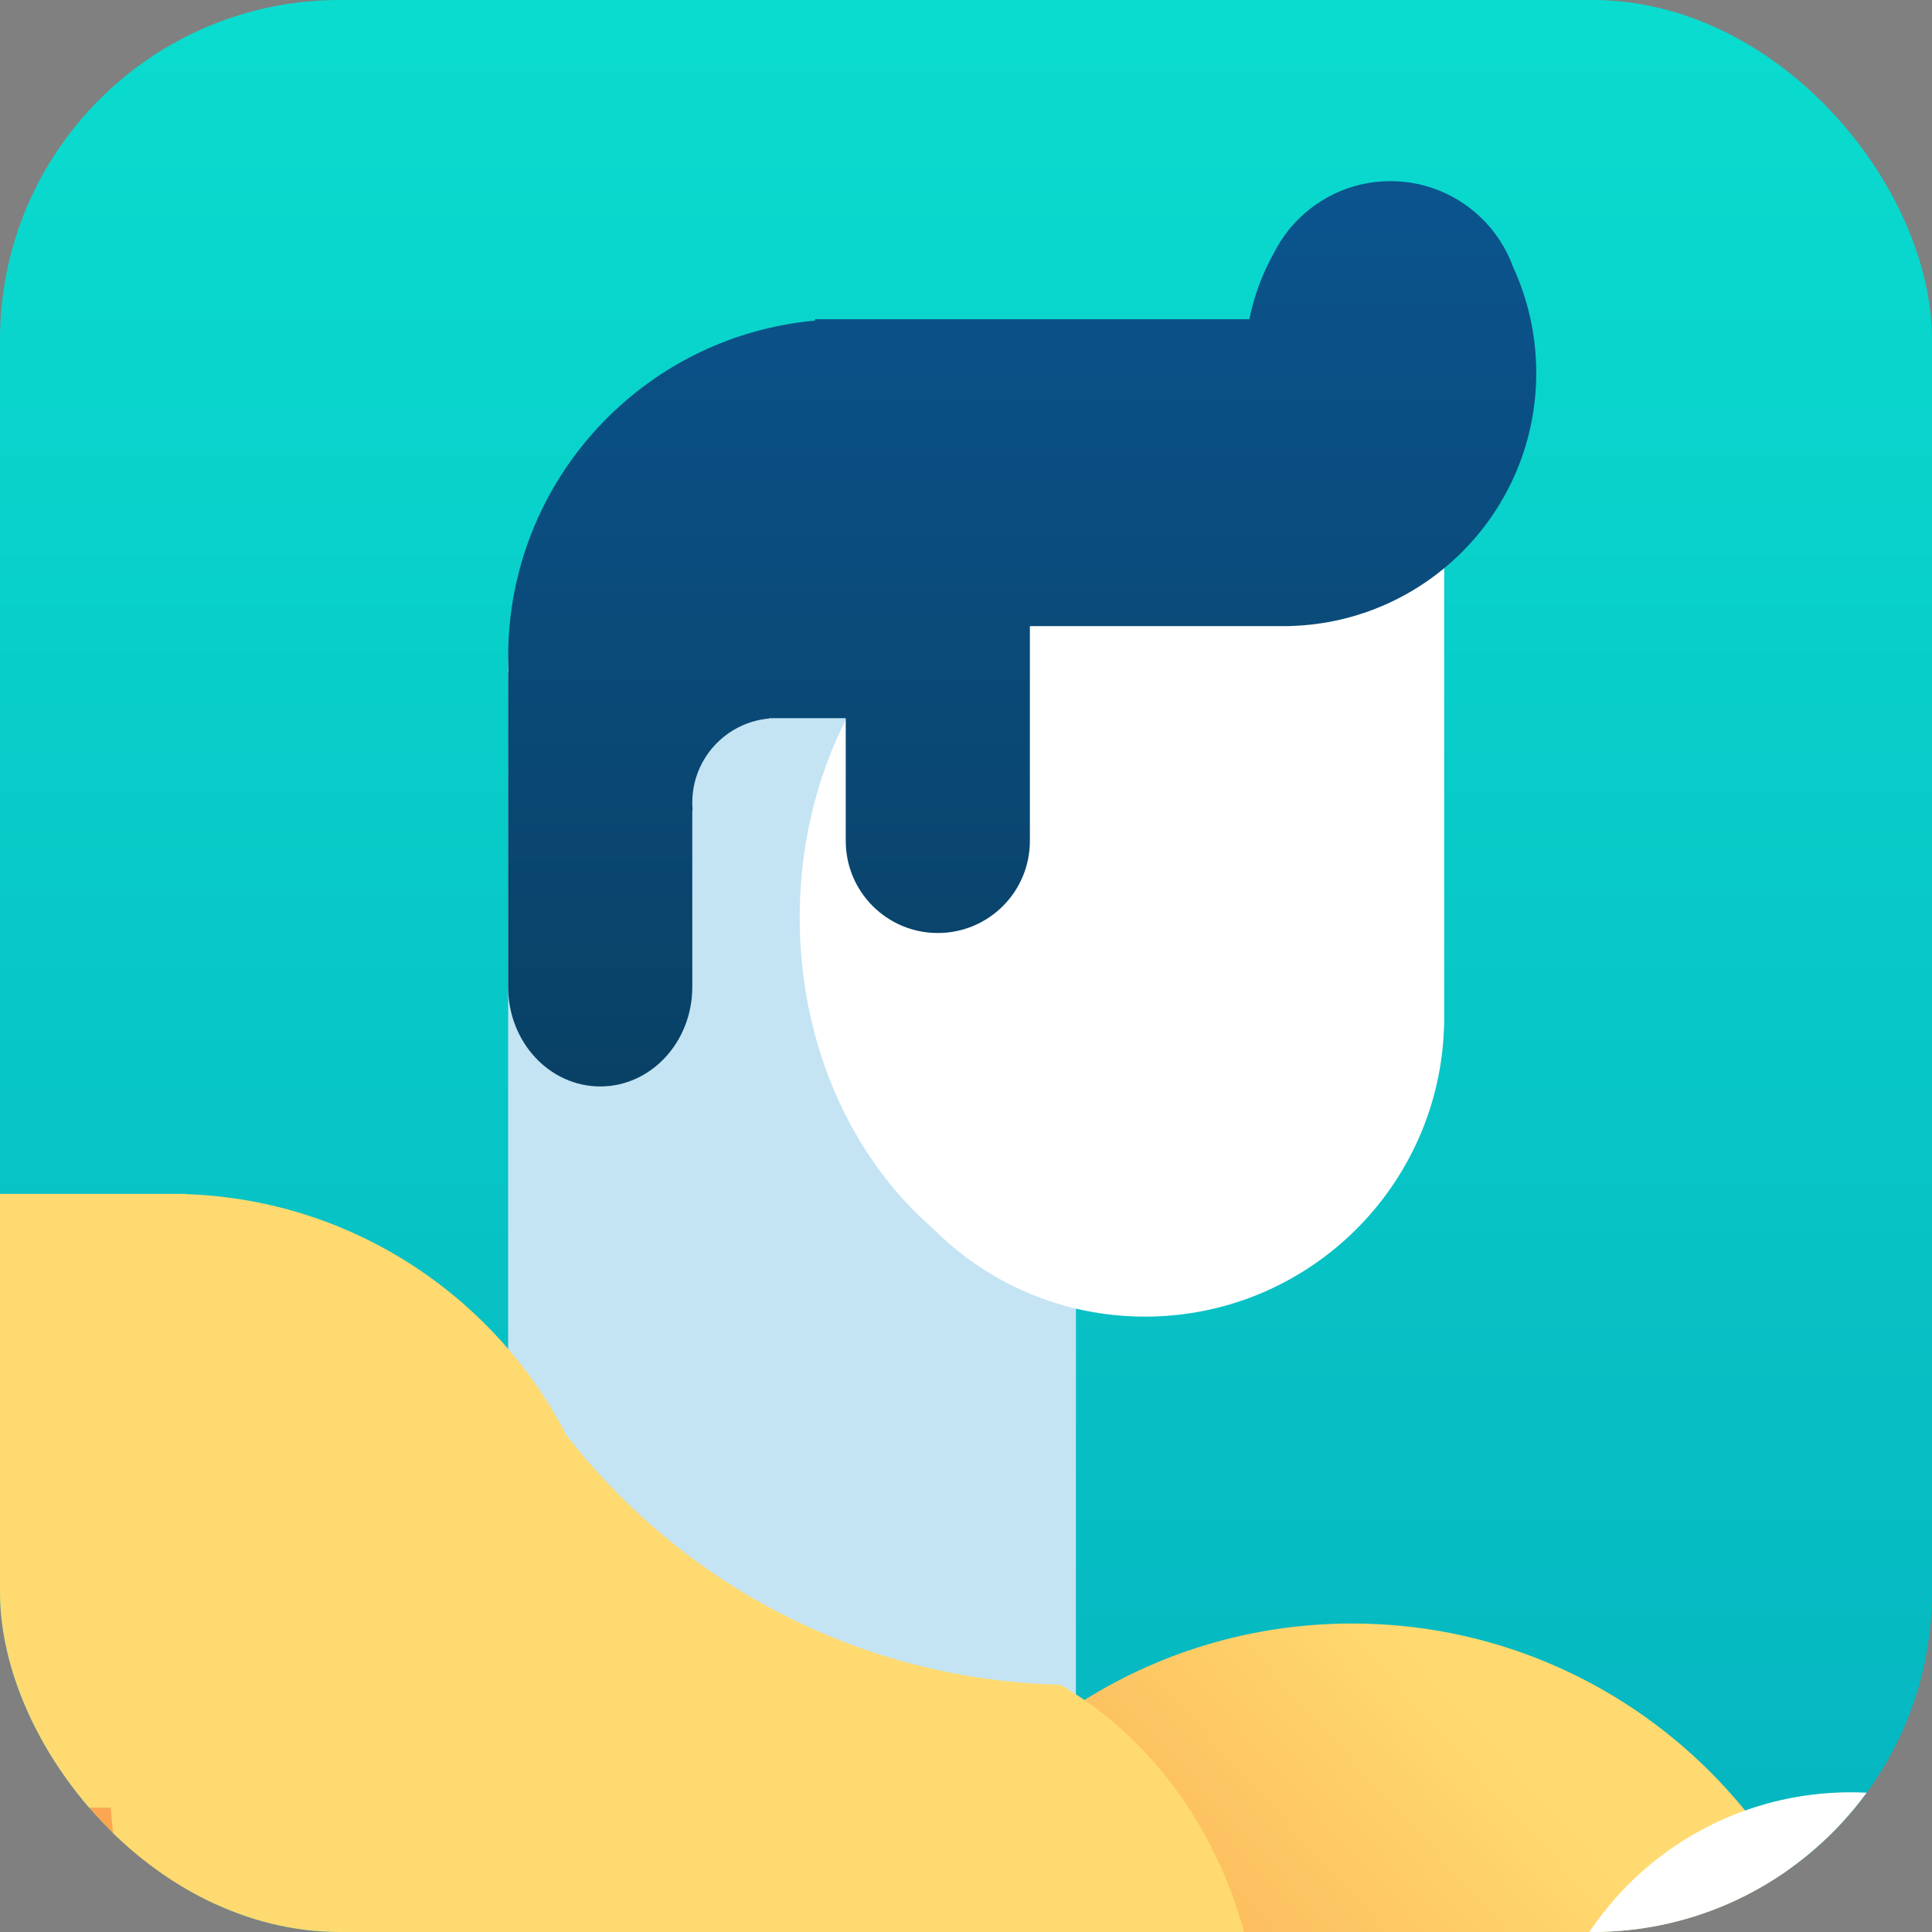 <svg width="512" height="512" viewBox="0 0 512 512" fill="none" xmlns="http://www.w3.org/2000/svg">
<rect x="0" y="0" width="512" height="512" fill="#808080" stroke="none"/>
<g clip-path="url(#clip0_21_615)">
<rect width="512" height="512" rx="90" fill="url(#paint0_linear_21_615)"/>
<rect x="134.669" y="174.06" width="150.459" height="292.786" fill="#C4E4F4"/>
<path fill-rule="evenodd" clip-rule="evenodd" d="M285.128 451.95V548.175V562.202H285.81C292.474 630.352 347.175 683.897 414.497 686.348C460.555 665.09 492.518 618.498 492.518 564.441C492.518 490.328 432.437 430.248 358.324 430.248C331.32 430.248 306.179 438.224 285.128 451.95Z" fill="url(#paint1_linear_21_615)"/>
<path fill-rule="evenodd" clip-rule="evenodd" d="M699.878 324.52C698.684 283.912 661.832 251.323 616.545 251.323C570.505 251.323 533.182 285.005 533.182 326.553C533.182 361.11 559.001 390.224 594.179 399.044V407.587L553.408 503.659C538.124 486.087 515.602 474.979 490.485 474.979C444.445 474.979 407.122 512.302 407.122 558.342C407.122 603.702 443.351 640.6 488.451 641.68V641.704H490.485H618.578C663.495 641.704 699.908 605.292 699.908 560.375V326.553V324.52H699.878Z" fill="white"/>
<rect x="-60.522" y="479.046" width="117.928" height="40.665" fill="#FBA751"/>
<path fill-rule="evenodd" clip-rule="evenodd" d="M281.062 446.466C227.753 445.221 180.486 419.55 150.018 380.211C130.994 343.43 93.177 317.943 49.273 316.456V316.387H45.206H-60.522V382.021V393.65V479.046H29.369C31.742 512.66 43.842 543.588 62.871 569.033C83.756 596.96 112.988 618.282 146.869 629.299V630.083L44.253 788.097H193.849L285.893 665.951C314.434 638.423 332.842 597.784 333.879 552.242H333.662C333.837 549.557 333.926 546.844 333.926 544.109C333.926 501.609 312.461 464.748 281.062 446.5V446.466Z" fill="url(#paint2_linear_21_615)"/>
<path fill-rule="evenodd" clip-rule="evenodd" d="M382.723 149.662H330.852C320.559 144.427 309.228 141.529 297.327 141.529C250.165 141.529 211.932 187.044 211.932 243.19C211.932 276.916 225.727 306.806 246.966 325.3C261.345 339.881 281.331 348.919 303.427 348.919C346.541 348.919 381.619 314.51 382.698 271.656H382.723V149.662Z" fill="white"/>
<path fill-rule="evenodd" clip-rule="evenodd" d="M407.122 98.831C407.122 88.815 404.927 79.311 400.993 70.775C399.629 67.016 397.631 63.56 395.129 60.538C395.06 60.439 394.992 60.341 394.923 60.243V60.291C388.582 52.775 379.094 48 368.491 48C357.887 48 348.399 52.775 342.059 60.291V60.193C341.811 60.523 341.567 60.855 341.326 61.189C339.907 62.99 338.663 64.936 337.62 67.001C334.585 72.411 332.352 78.33 331.079 84.598H274.441L224.131 84.598H215.998V84.963C170.401 89.072 134.669 127.393 134.669 174.06C134.669 175.423 134.699 176.779 134.759 178.127H134.669V261.551L134.669 261.571C134.669 276.124 145.592 287.921 159.068 287.921C172.543 287.921 183.466 276.124 183.466 261.571L183.466 214.725H183.557C183.498 214.062 183.467 213.39 183.466 212.711V212.673C183.476 201.015 192.405 191.444 203.799 190.418V190.326H205.832H224.131V222.839L224.131 222.858C224.131 236.333 235.055 247.257 248.53 247.257C262.005 247.257 272.929 236.333 272.929 222.858L272.929 165.928H313.229H342.059V165.897C378.174 164.822 407.122 135.207 407.122 98.831Z" fill="url(#paint3_linear_21_615)"/>
</g>
<defs>
<linearGradient id="paint0_linear_21_615" x1="256" y1="0" x2="256" y2="512" gradientUnits="userSpaceOnUse">
<stop stop-color="#0ADCCF"/>
<stop offset="1" stop-color="#05B4C0"/>
</linearGradient>
<linearGradient id="paint1_linear_21_615" x1="419.321" y1="485.145" x2="303.427" y2="590.873" gradientUnits="userSpaceOnUse">
<stop stop-color="#FFDA70"/>
<stop offset="1" stop-color="#FBA751"/>
</linearGradient>
<linearGradient id="paint2_linear_21_615" x1="136.702" y1="316.387" x2="136.702" y2="788.097" gradientUnits="userSpaceOnUse">
<stop offset="0.565" stop-color="#FFDA70"/>
<stop offset="1" stop-color="#FBA751"/>
</linearGradient>
<linearGradient id="paint3_linear_21_615" x1="270.895" y1="48" x2="270.895" y2="287.922" gradientUnits="userSpaceOnUse">
<stop stop-color="#0B548E"/>
<stop offset="1" stop-color="#094165"/>
</linearGradient>
<clipPath id="clip0_21_615">
<rect width="512" height="512" rx="90" fill="white"/>
</clipPath>
</defs>
</svg>
